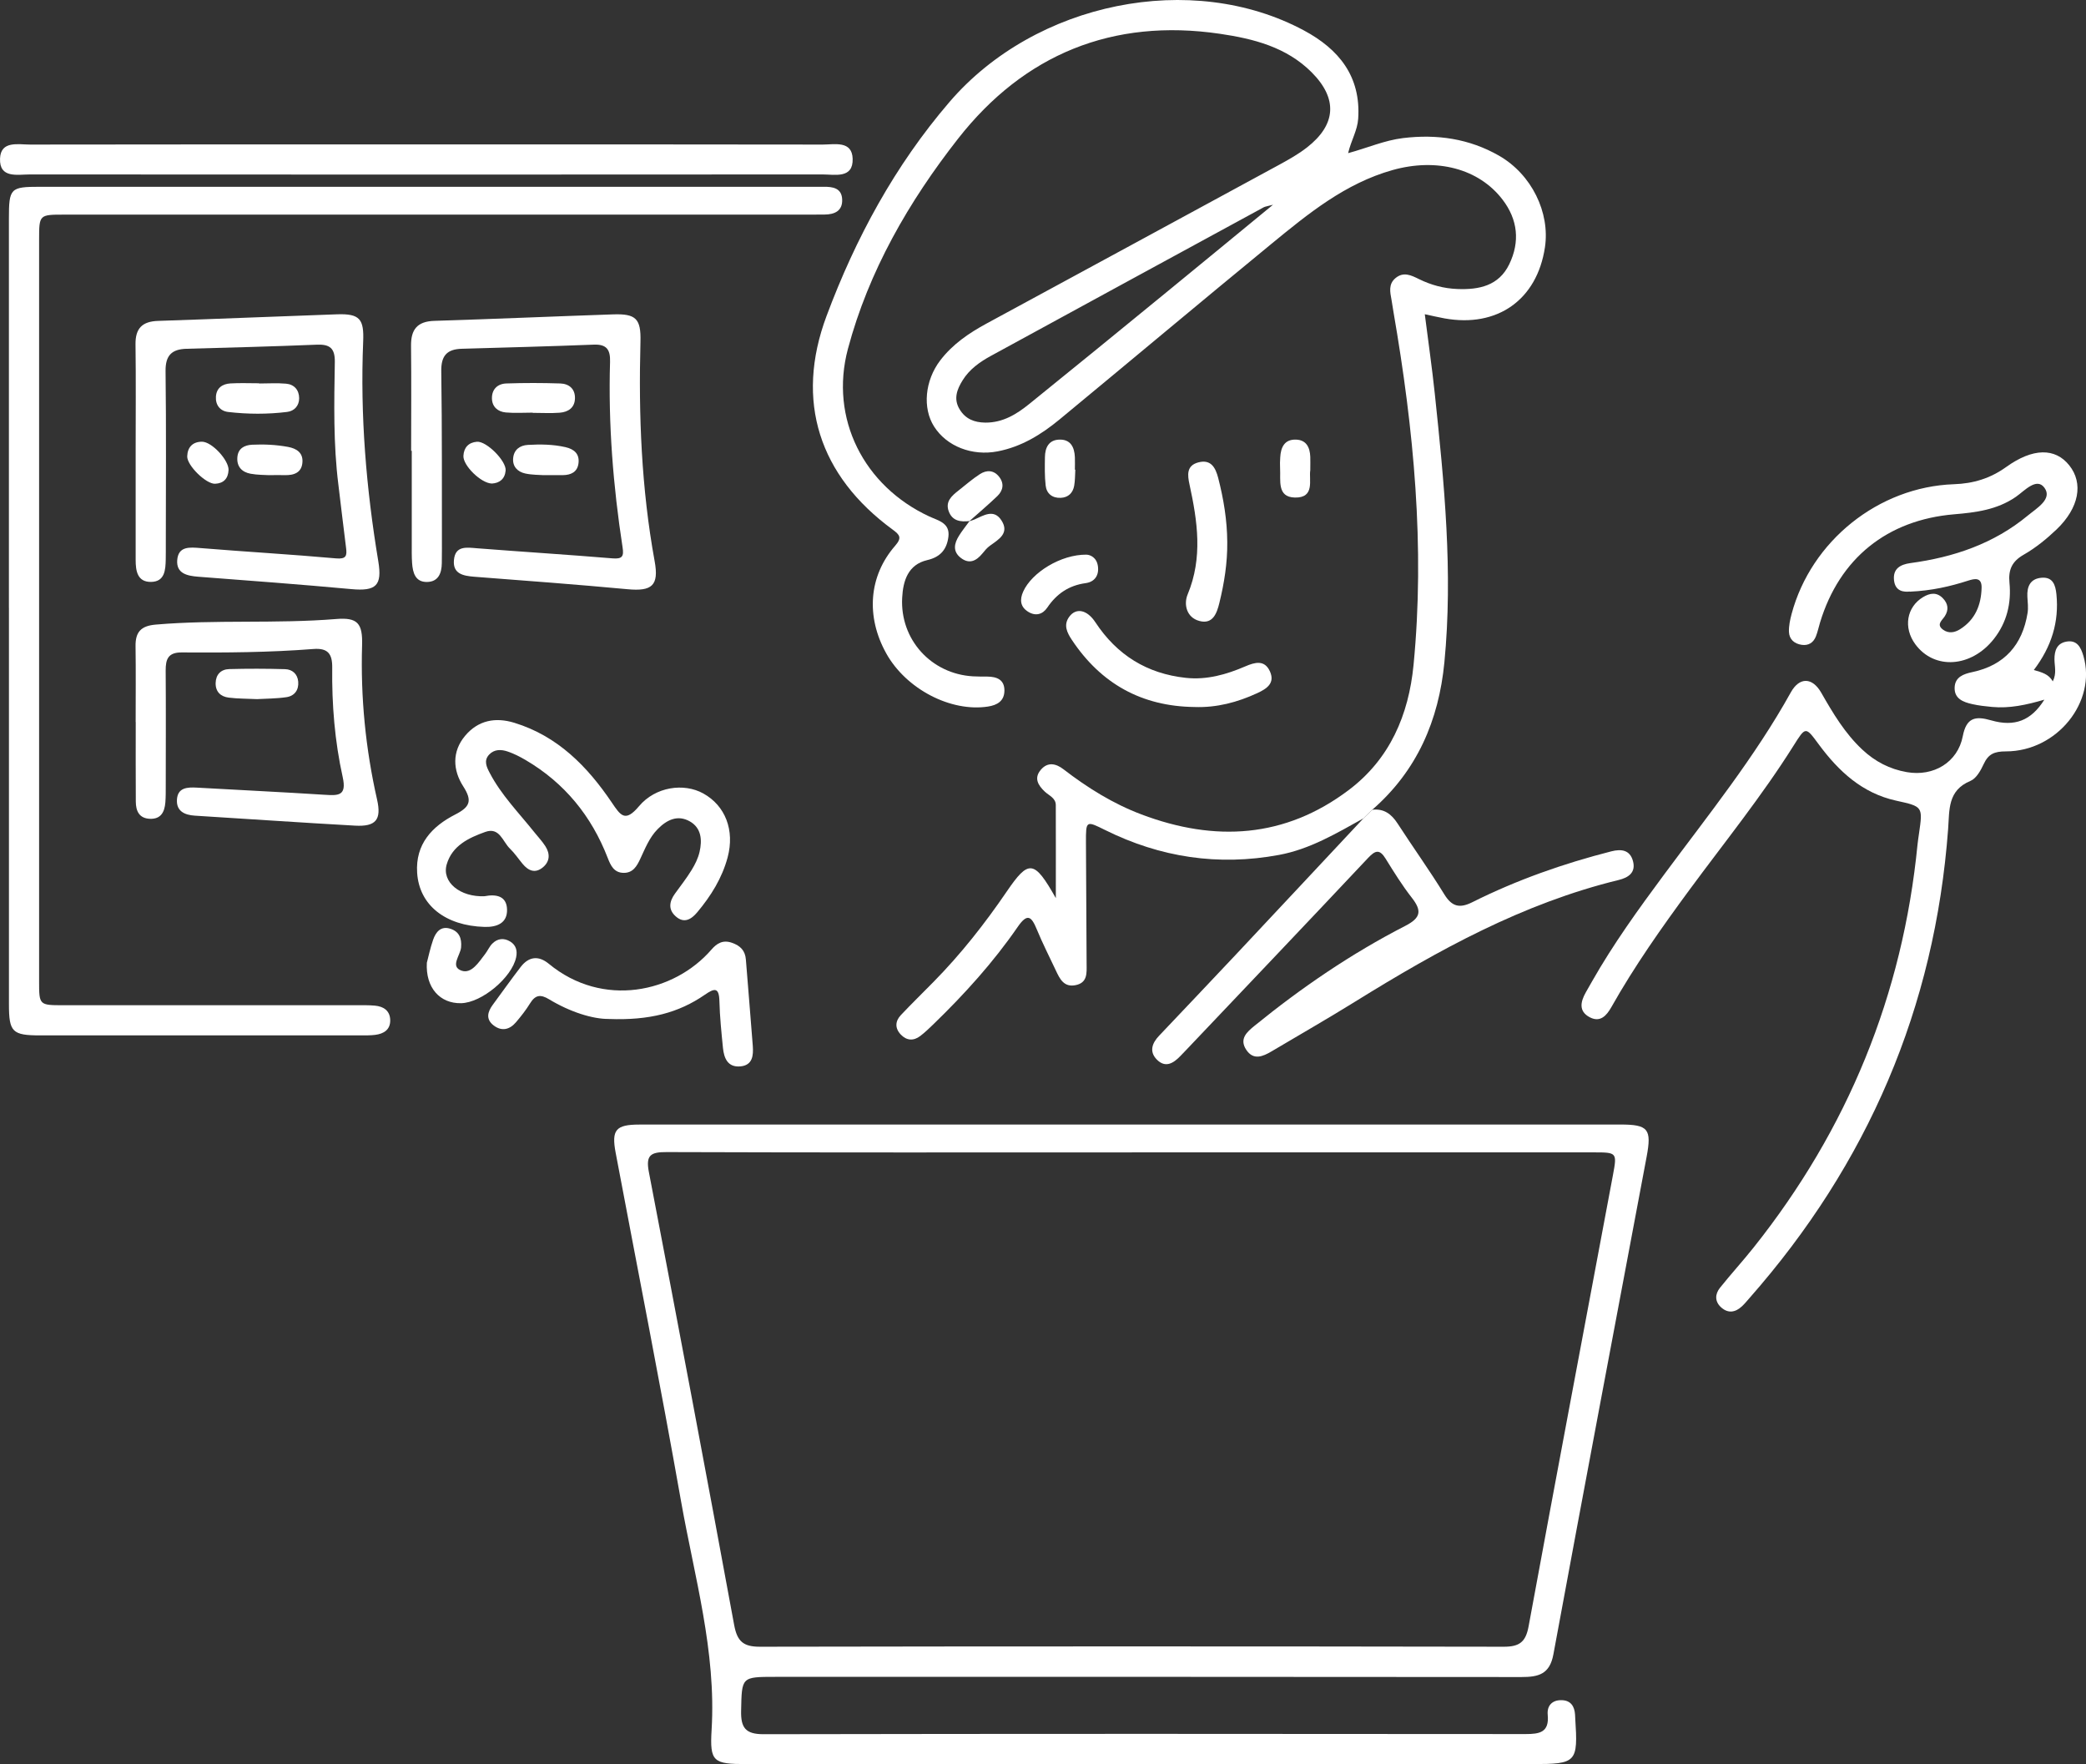 <?xml version="1.0" encoding="UTF-8"?><svg id="_イヤー_2" xmlns="http://www.w3.org/2000/svg" viewBox="0 0 576.17 487.23"><rect x="0" y="0" width="576.17" height="487.23" fill="#333333" stroke="none"/><defs><style>.cls-1{fill:#fff;}</style></defs><g id="_イヤー_1-2"><g><path class="cls-1" d="M376.55,226.05c-7.42,4.12-14.74,8.49-23.25,10.07-16.79,3.12-32.8,.7-48.07-6.88-5.27-2.62-5.3-2.6-5.28,3.46,.04,11.16,.1,22.33,.18,33.49,.02,2.55,.3,5.25-3.08,5.91-3.22,.63-4.34-1.77-5.43-4.09-1.77-3.77-3.67-7.49-5.25-11.33-1.49-3.61-2.6-4.55-5.28-.66-6.73,9.76-14.67,18.54-23.19,26.79-1.2,1.16-2.4,2.33-3.72,3.33-1.85,1.41-3.76,1.29-5.38-.41-1.66-1.75-1.55-3.69,.02-5.36,2.97-3.15,6.08-6.17,9.11-9.26,7.5-7.63,14.08-16,20.11-24.83,6.09-8.92,7.59-8.86,13.59,1.78,0-9.35,.02-17.52-.01-25.69,0-1.98-1.88-2.63-3.04-3.73-1.9-1.8-3.04-3.75-1.08-6.05,1.89-2.21,4.16-1.73,6.23-.13,6.64,5.11,13.68,9.51,21.55,12.48,20.25,7.64,39.6,6.58,57.27-6.75,11.34-8.55,16.54-20.73,17.88-34.5,3.19-32.74,.05-65.16-5.52-97.42-.2-1.15-.35-2.3-.56-3.45-.4-2.15-.9-4.35,1.11-6.02,2.21-1.83,4.32-.78,6.49,.29,3.31,1.63,6.8,2.58,10.55,2.73,6.06,.25,11.51-.91,14.37-6.84,2.99-6.19,2.39-12.32-1.87-17.87-6.54-8.53-18.15-11.57-30.36-8.14-13.07,3.67-23.29,12.04-33.47,20.39-19.58,16.07-38.97,32.35-58.5,48.48-5.04,4.16-10.55,7.57-17.15,8.83-7.01,1.34-14.04-1.38-17.52-6.87-3.22-5.07-2.57-12.66,1.71-18.27,3.4-4.46,7.95-7.55,12.82-10.19,26.94-14.61,53.9-29.21,80.83-43.85,2.63-1.43,5.27-2.92,7.62-4.75,8.11-6.31,8.56-13.5,1.32-20.76-6.97-6.99-16.1-9.29-25.36-10.65-29.63-4.35-54.07,5.69-72.31,28.97-13.6,17.35-24.69,36.55-30.43,58.07-5.13,19.25,4.44,37.91,22.47,46.27,2.52,1.17,5.76,1.78,5.29,5.6-.42,3.41-2.12,5.6-5.85,6.46-5.27,1.23-6.67,5.64-6.92,10.38-.63,11.53,7.99,21.04,19.54,21.72,1.33,.08,2.66,.06,4,.07,2.63,.03,4.74,.86,4.7,3.91-.04,2.83-1.97,3.98-4.56,4.37-10.3,1.57-22.62-4.86-28.09-14.7-5.64-10.15-4.85-21.31,2.45-29.69,1.94-2.23,1.35-3.01-.7-4.51-20.24-14.83-27.02-35.44-18.23-58.97,8.01-21.48,18.9-41.58,33.94-59.09C285.99,.5,329.24-8.19,360.16,8.41c9.58,5.14,15.78,12.63,14.98,24.4-.22,3.23-1.93,5.92-2.78,9.49,5.37-1.46,10.07-3.54,15.16-4.16,9.38-1.14,18.31,.15,26.54,4.87,8.99,5.16,14.12,15.7,12.66,25.33-2.19,14.47-13.15,22.22-27.72,19.6-1.63-.29-3.23-.68-5.46-1.15,.96,7.59,2,14.75,2.76,21.94,2.61,24.67,5.06,49.36,2.65,74.21-1.55,16.02-7.55,29.94-19.91,40.7-.83,.8-1.66,1.6-2.49,2.4Zm-24.9-169.51c-1.73,.46-2.2,.5-2.58,.7-25.12,13.67-50.25,27.33-75.35,41.04-3.08,1.68-5.96,3.71-7.85,6.78-1.54,2.49-2.55,5.09-.84,7.95,1.62,2.71,4.08,3.68,7.14,3.71,4.82,.04,8.63-2.32,12.14-5.16,12.42-10.03,24.78-20.13,37.14-30.24,9.75-7.97,19.46-15.98,30.19-24.79Z"/><path class="cls-1" d="M312.58,310.59c45,0,90,0,134.99,0,7.7,0,8.68,1.24,7.24,8.91-8.61,45.8-17.29,91.59-25.75,137.42-1.02,5.53-4.14,6.27-8.84,6.27-68.66-.08-137.33-.05-205.99-.05-9.53,0-9.33,0-9.53,9.42-.1,4.66,1.26,6.43,6.19,6.42,70.16-.13,140.33-.11,210.49-.04,3.88,0,6.57-.46,6.11-5.31-.24-2.55,1.24-4.14,3.93-4.05,2.43,.09,3.47,1.68,3.62,3.97,.02,.33,.02,.67,.05,1,.79,12.27,.41,12.68-11.87,12.68-72.33,0-144.66,0-216.99,0-9.2,0-10.22-.57-9.68-9.47,1.31-21.65-4.75-42.26-8.45-63.18-5.68-32.12-12.01-64.13-18.05-96.19-1.19-6.31,0-7.79,6.54-7.79,45.33-.02,90.66-.01,135.99-.01Zm.07,7.7c-42.83,0-85.66,.06-128.48-.09-4.39-.02-5.86,.78-4.95,5.5,8,41.68,15.88,83.38,23.56,125.12,.84,4.55,2.56,6.01,7.12,6,68.49-.12,136.98-.12,205.47,0,4.36,0,6.05-1.34,6.84-5.63,7.65-41.58,15.52-83.11,23.3-124.66,1.16-6.22,1.1-6.25-5.37-6.25-42.49,0-84.99,0-127.48,0Z"/><path class="cls-1" d="M2.46,167.93c0-35.82,0-71.64,0-107.47,0-8.5,.37-8.87,8.59-8.87,71.15,0,142.29,0,213.44,0,1,0,2,.02,3,0,2.5-.03,4.96,.33,5.12,3.42,.17,3.23-2.06,4.24-4.92,4.25-1.67,0-3.33,.02-5,.02-68.31,0-136.63,0-204.94,0-6.92,0-6.94,.01-6.95,6.85,0,68.31,0,136.63,0,204.94,0,6.55,.03,6.57,6.74,6.57,26.99,0,53.98,0,80.98,0,1.67,0,3.34-.04,4.99,.11,2.42,.21,4.22,1.39,4.27,4,.05,2.65-1.78,3.79-4.18,4.08-1.32,.16-2.66,.14-3.99,.14-29.49,0-58.98,.01-88.47,0-7.75,0-8.67-.91-8.67-8.58-.01-36.49,0-72.98,0-109.47Z"/><path class="cls-1" d="M564.68,193.24c-4.99,1.46-9.66,2.47-14.48,2.01-1.82-.17-3.64-.37-5.42-.77-2.54-.56-5.07-1.52-4.89-4.7,.16-2.8,2.43-3.63,4.89-4.15,8.86-1.88,13.83-7.5,15.25-16.32,.23-1.44,.04-2.97-.05-4.45-.16-2.89,.81-5.04,3.94-5.29,3.12-.25,3.82,2.03,4.08,4.55,.77,7.64-1.34,14.48-6.24,20.93,2.14,.64,4.1,1.08,5.23,3.15,1.13-2.22,.48-4.19,.47-6.08-.02-2.44,.7-4.43,3.26-4.9,2.97-.55,4.04,1.56,4.75,3.99,3.66,12.6-7.28,26.32-21.42,26.32-3.21,0-4.86,.72-6.15,3.53-.81,1.76-2.04,3.95-3.64,4.62-6.34,2.64-5.78,7.95-6.17,13.28-3.66,49.39-22.22,92.5-54.91,129.61-.66,.75-1.29,1.53-2.02,2.21-1.83,1.72-3.86,2.05-5.79,.29-1.77-1.61-1.69-3.65-.29-5.4,3.02-3.77,6.28-7.34,9.29-11.12,26-32.66,41.18-69.74,45.27-111.32,.1-.99,.26-1.98,.4-2.97,1.09-7.52,1.09-7.49-6.34-9.13-9.36-2.07-15.85-8.11-21.33-15.52-3.68-4.99-3.62-4.99-7.02,.41-8.7,13.85-18.99,26.56-28.67,39.7-7.71,10.47-15.2,21.08-21.6,32.43-1.33,2.35-3.07,4.34-5.98,2.81-3.12-1.64-2.55-4.28-1.09-6.87,.57-1.02,1.16-2.03,1.73-3.04,5.86-10.31,12.78-19.9,19.83-29.41,12.19-16.46,25.08-32.43,35.08-50.43,2.38-4.27,5.94-4.17,8.39,.11,3.24,5.66,6.53,11.22,11.36,15.73,3.52,3.29,7.55,5.39,12.3,6.21,7.36,1.28,14.05-2.69,15.44-9.94,.99-5.14,3.47-5.62,7.81-4.37,6.54,1.89,11.1,.07,14.74-5.74Z"/><path class="cls-1" d="M376.55,226.05c.83-.8,1.66-1.6,2.49-2.4,3.22-.37,5.28,1.18,6.98,3.79,4.25,6.57,8.83,12.93,12.92,19.59,2.12,3.44,4.26,3.89,7.74,2.15,12.25-6.13,25.11-10.66,38.37-14.04,2.74-.7,5.15-.43,5.99,2.68,.86,3.19-1.28,4.58-3.95,5.23-26.42,6.43-49.83,19.36-72.68,33.53-7.64,4.74-15.44,9.21-23.17,13.79-2.43,1.44-5.03,2.57-7.02-.43-1.99-3.01,.18-4.91,2.34-6.66,12.96-10.53,26.7-19.91,41.56-27.54,4.35-2.23,4.67-4.17,1.83-7.8-2.66-3.4-4.95-7.1-7.23-10.78-1.64-2.65-2.81-2.36-4.84-.2-16.65,17.71-33.41,35.3-50.14,52.93-.57,.6-1.15,1.2-1.73,1.8-1.91,1.98-4.1,3.34-6.45,.99-2.19-2.2-1.37-4.55,.58-6.6,7.1-7.49,14.21-14.97,21.28-22.49,11.73-12.49,23.43-25.02,35.14-37.53Z"/><path class="cls-1" d="M113.56,124.52c0-9.66,.08-19.33-.03-28.99-.05-4.51,1.71-6.76,6.42-6.91,16.47-.51,32.92-1.23,49.39-1.79,6.31-.22,7.73,1.2,7.56,7.5-.54,20.35,.25,40.59,3.92,60.68,1.23,6.74-.76,8.36-7.48,7.73-14.08-1.31-28.18-2.36-42.27-3.44-3.08-.24-6.04-.76-5.69-4.62,.37-4.07,3.56-3.47,6.5-3.24,12.44,.97,24.89,1.75,37.33,2.78,2.71,.22,3.13-.59,2.75-3.04-2.61-16.98-3.97-34.05-3.46-51.24,.1-3.34-.92-4.9-4.52-4.75-12.14,.48-24.29,.79-36.43,1.14-4.08,.12-5.74,1.89-5.67,6.22,.24,16.32,.15,32.65,.18,48.98,0,1.33-.01,2.67-.03,4-.03,2.8-.97,5.17-4.1,5.21-3.25,.04-3.92-2.59-4.11-5.24-.13-1.82-.09-3.66-.09-5.49,0-8.5,0-16.99,0-25.49h-.14Z"/><path class="cls-1" d="M118.28,39.89c36.32,0,72.64-.03,108.96,.04,3.27,0,8.11-1.16,8.27,3.91,.17,5.57-4.89,4.34-8.31,4.34-72.97,.06-145.95,.05-218.92,0-3.44,0-8.48,1.17-8.27-4.38,.19-5.02,5.03-3.86,8.31-3.87,36.65-.07,73.31-.04,109.96-.04Z"/><path class="cls-1" d="M37.47,124.61c0-9.83,.09-19.67-.04-29.5-.06-4.43,1.87-6.34,6.24-6.48,16.47-.54,32.94-1.25,49.41-1.82,6.34-.22,7.49,1.34,7.23,7.56-.85,20.37,.84,40.58,4.18,60.67,1.11,6.69-.61,8.3-7.44,7.67-14.08-1.3-28.19-2.34-42.29-3.42-3.1-.24-6.1-.9-5.81-4.6,.31-3.88,3.43-3.56,6.49-3.31,12.44,1.02,24.91,1.73,37.34,2.84,2.86,.26,3.1-.71,2.8-2.96-.75-5.77-1.39-11.56-2.11-17.34-1.42-11.28-1.18-22.61-.99-33.93,.06-3.82-1.39-4.94-4.99-4.79-11.98,.49-23.96,.8-35.95,1.13-4.06,.11-5.86,1.79-5.81,6.15,.2,15.83,.08,31.66,.07,47.5,0,1.5,.01,3-.02,4.5-.06,2.94-.24,6.2-4.08,6.24-3.78,.04-4.23-3.08-4.23-6.1,0-10,0-20,0-30Z"/><path class="cls-1" d="M133.84,247.53c3.17-.61,6.11-.11,6.21,3.67,.1,3.79-2.82,4.9-6.2,4.81-10.87-.31-18.05-6.02-18.63-14.94-.52-7.93,4.13-12.84,10.51-16.1,4.06-2.08,4.81-3.75,2.22-7.78-2.86-4.45-3.17-9.57,.52-13.97,3.59-4.27,8.33-5.2,13.59-3.59,11.95,3.66,20.16,12.03,26.89,21.98,2.48,3.67,3.72,5.61,7.54,1.07,4.55-5.42,12.41-6.5,17.76-3.53,6.08,3.37,8.73,10.13,6.73,17.64-1.53,5.73-4.61,10.66-8.39,15.17-1.65,1.97-3.65,3.2-5.97,1.12-2.12-1.9-1.75-4.11-.19-6.26,1.56-2.16,3.21-4.26,4.6-6.53,.95-1.54,1.79-3.25,2.19-4.99,.75-3.24,.53-6.59-2.66-8.42-3.39-1.94-6.41-.44-8.94,2.15-2.27,2.32-3.42,5.29-4.76,8.15-.94,2.02-2.02,3.95-4.64,3.9-2.67-.04-3.58-2.1-4.38-4.16-4.49-11.57-11.92-20.69-22.66-27-1.57-.92-3.23-1.77-4.95-2.35-1.76-.6-3.67-.69-5.12,.84-1.6,1.69-.68,3.48,.16,5.08,3.19,6.11,8.03,11,12.28,16.33,1.04,1.3,2.2,2.52,3.09,3.91,1.31,2.06,1.28,4.19-.7,5.83-2.13,1.76-4.01,.95-5.6-.97-1.17-1.41-2.2-2.96-3.51-4.22-1.99-1.92-2.84-6-6.78-4.6-4.58,1.64-9.15,3.77-10.67,8.97-1.43,4.91,3.75,9.1,10.49,8.79Z"/><path class="cls-1" d="M37.47,199.43c0-6.99,.07-13.98-.03-20.98-.05-3.89,1.5-5.59,5.56-5.94,16.6-1.42,33.26-.19,49.86-1.54,5.89-.48,7.34,1.15,7.15,7.28-.43,14.38,.96,28.56,4.14,42.59,1.26,5.56-.33,7.51-6.04,7.2-14.77-.82-29.53-1.85-44.3-2.76-2.84-.18-5.1-1.25-4.94-4.37,.17-3.4,2.86-3.52,5.54-3.37,11.78,.67,23.57,1.23,35.35,1.98,3.7,.23,6.04,.31,4.9-4.87-2.2-9.91-3.02-20.06-2.9-30.22,.05-3.85-1.2-5.49-5.19-5.18-12.12,.95-24.27,1.03-36.41,.95-3.72-.02-4.42,1.86-4.4,5,.08,10.65,.03,21.31,.02,31.96,0,1.5,.01,3-.11,4.49-.22,2.57-1.18,4.6-4.22,4.5-3.01-.1-3.93-2.16-3.94-4.75-.05-7.32-.02-14.65-.02-21.97h-.03Z"/><path class="cls-1" d="M527.51,163.38c-1.59,.16-4.03,.04-4.37-3.13-.33-3.17,1.71-4.34,4.55-4.73,11.92-1.61,23.01-5.34,32.41-13.13,2.46-2.04,6.86-4.55,4.6-7.66-2.17-3-5.53,.86-7.89,2.49-5.2,3.6-11.12,4.33-17.08,4.83-18.44,1.56-31.63,12.13-37.02,29.89-.39,1.27-.65,2.59-1.14,3.82-.69,1.74-2.04,2.62-3.94,2.34-2.05-.31-3.44-1.53-3.51-3.61-.05-1.63,.31-3.31,.73-4.9,5.39-20.17,24.01-35.13,44.86-35.85,5.35-.18,10.03-1.61,14.41-4.75,7.37-5.3,13.54-5.33,17.42-.47,3.96,4.95,2.75,11.74-3.52,17.73-2.75,2.62-5.79,5.09-9.08,6.97-3.25,1.86-4.25,4.18-3.91,7.72,.55,5.66-.72,10.96-4.28,15.5-6.25,7.97-16.48,8.64-21.73,1.5-3.36-4.57-2.41-10.28,2.15-13.02,1.9-1.14,3.76-1.43,5.45,.3,1.46,1.49,1.7,3.2,.54,4.99-.77,1.18-2.42,2.29-.46,3.72,1.53,1.11,3.19,.8,4.69-.14,4.19-2.64,5.82-6.69,5.94-11.43,.08-3.04-1.97-2.55-3.8-1.96-4.93,1.58-9.93,2.74-16.03,3.02Z"/><path class="cls-1" d="M168.23,281.43c-4.47,.07-10.79-1.93-16.57-5.43-2.41-1.46-3.82-1.19-5.26,1.14-1.13,1.84-2.48,3.55-3.88,5.2-1.74,2.04-3.92,2.6-6.17,.88-2.21-1.7-1.7-3.72-.25-5.69,2.57-3.48,5.07-7.01,7.71-10.45,2.23-2.9,4.93-3.23,7.77-.89,14.91,12.31,34.64,7.98,44.92-3.91,1.52-1.76,3.19-2.76,5.69-1.88,2.3,.81,3.64,2.14,3.83,4.63,.61,7.95,1.32,15.9,1.91,23.86,.19,2.61-.04,5.32-3.4,5.64-3.49,.33-4.55-2.23-4.84-5.09-.43-4.3-.87-8.61-.98-12.92-.1-3.95-1.41-3.58-4.05-1.76-7.22,4.98-15.3,7.1-26.43,6.68Z"/><path class="cls-1" d="M329.9,195.27c-14.55-.18-25.8-6.44-33.84-18.53-1.31-1.98-2.42-4.12-.7-6.43,1.87-2.5,4.88-1.96,7.2,1.57,5.96,9.04,14.24,14.19,24.99,15.34,5.78,.62,11.19-.92,16.41-3.17,2.69-1.16,5.33-1.86,6.8,1.37,1.49,3.27-.89,4.82-3.49,6.02-5.5,2.54-11.23,4.06-17.38,3.83Z"/><path class="cls-1" d="M338.98,149.74c.06,5.7-.83,11.29-2.18,16.79-.69,2.81-1.78,5.98-5.51,4.98-3.59-.95-4.38-4.62-3.25-7.34,4.22-10.15,2.72-20.21,.51-30.37-.56-2.57-.89-5.21,2.44-6.09,3.49-.92,4.74,1.44,5.48,4.27,1.5,5.82,2.48,11.72,2.51,17.75Z"/><path class="cls-1" d="M117.91,265.87c.41-1.53,.91-3.98,1.72-6.31,.76-2.17,2.15-3.92,4.84-3.02,2.38,.8,3.1,2.62,2.89,5.11-.19,2.22-3.14,5.33,.15,6.45,2.73,.93,4.75-2.36,6.47-4.59,.71-.91,1.17-2.04,1.96-2.85,1.44-1.48,3.24-1.68,4.99-.61,1.58,.97,2.01,2.49,1.64,4.32-1.14,5.59-9.49,12.59-15.22,12.71-5.81,.12-9.85-4.25-9.45-11.21Z"/><path class="cls-1" d="M300.1,153.2c.99,.02,2.81,.73,3.15,3.17,.36,2.54-.89,4.35-3.39,4.69-4.63,.63-8.01,2.94-10.58,6.74-1.3,1.93-3.24,2.42-5.24,1.2-2.21-1.34-2.46-3.33-1.41-5.64,2.36-5.21,10.32-10.23,17.48-10.17Z"/><path class="cls-1" d="M71.57,105.92c2.48,0,4.98-.17,7.44,.05,2.26,.2,3.6,1.74,3.62,4.01,.01,2.09-1.35,3.55-3.3,3.79-5.43,.67-10.91,.65-16.34,.01-2.17-.26-3.5-1.9-3.35-4.24,.16-2.41,1.81-3.5,3.99-3.64,2.64-.16,5.3-.04,7.94-.04v.05Z"/><path class="cls-1" d="M147.15,113.97c-2.48,0-4.97,.17-7.43-.05-2.18-.19-3.78-1.52-3.84-3.83-.07-2.56,1.54-4.1,3.98-4.18,4.96-.17,9.92-.16,14.88,0,2.41,.08,4.12,1.46,4.07,4.08-.04,2.63-1.87,3.82-4.22,4-2.47,.19-4.96,.04-7.44,.04v-.05Z"/><path class="cls-1" d="M71.1,193.1c-2.95-.14-5.45-.11-7.92-.42-2.21-.27-3.66-1.6-3.62-4.01,.05-2.38,1.47-3.8,3.73-3.87,5.15-.14,10.3-.13,15.45,.02,2.01,.06,3.45,1.34,3.63,3.46,.19,2.32-1.04,3.96-3.28,4.28-2.78,.41-5.62,.39-7.98,.53Z"/><path class="cls-1" d="M149.99,131.23c-.96-.08-2.98-.04-4.9-.45-2.14-.46-3.58-1.94-3.35-4.27,.22-2.29,1.83-3.5,4.06-3.63,3.47-.2,6.95-.16,10.38,.62,2.44,.55,3.94,1.89,3.6,4.49-.31,2.39-2.08,3.21-4.29,3.24-1.49,.02-2.98,0-5.5,0Z"/><path class="cls-1" d="M74.29,131.24c-1.14-.08-3.15-.04-5.09-.4-2.37-.44-3.84-1.95-3.64-4.53,.19-2.45,1.92-3.37,4.09-3.48,3.3-.16,6.59,0,9.88,.6,2.44,.45,4.15,1.63,4.01,4.17-.16,2.93-2.31,3.71-4.93,3.63-1.16-.04-2.31,0-4.31,0Z"/><path class="cls-1" d="M267.79,143.91c-2.47,.29-4.75,0-5.74-2.68-1.01-2.73,.85-4.3,2.72-5.77,1.95-1.53,3.82-3.18,5.89-4.51,1.83-1.18,3.83-1.16,5.31,.74,1.47,1.88,1.09,3.8-.51,5.34-2.5,2.39-5.14,4.63-7.73,6.93l.06-.05Z"/><path class="cls-1" d="M361.91,129.87c-.43,2.59,1.38,7.68-4.26,7.55-5-.11-3.88-4.79-4.08-8.11-.06-.99-.02-1.99,.04-2.98,.15-2.78,1.17-5.01,4.34-4.91,2.88,.08,3.86,2.16,3.96,4.76,.04,.99,0,1.99,0,3.69Z"/><path class="cls-1" d="M297.01,129.72c-.09,1.48-.05,2.98-.31,4.43-.35,2-1.64,3.26-3.72,3.35-2.31,.1-3.9-1.14-4.16-3.38-.3-2.61-.24-5.27-.2-7.9,.04-2.56,1.03-4.68,3.9-4.8,3.16-.13,4.24,2.04,4.37,4.84,.05,1.15,0,2.31,0,3.47h.11Z"/><path class="cls-1" d="M267.73,143.97c.47-.16,.95-.28,1.4-.48,2.55-1.12,5.37-3.02,7.47,.23,2.31,3.57-.76,5.26-3.2,7.03-.79,.57-1.43,1.36-2.05,2.12-1.67,2.03-3.59,3.04-5.95,1.23-2.33-1.79-1.85-4.02-.5-6.16,.87-1.39,1.92-2.68,2.88-4.01l-.06,.05Z"/><path class="cls-1" d="M135.85,133.55c-2.98-.06-7.98-4.98-7.85-7.63,.11-2.31,1.42-3.72,3.73-3.91,2.65-.22,8.17,5.33,7.93,7.96-.21,2.35-1.72,3.47-3.8,3.58Z"/><path class="cls-1" d="M63.13,129.82c-.11,2.37-1.38,3.69-3.72,3.79-2.49,.11-7.77-5.05-7.7-7.57,.08-2.52,1.5-4.03,4.07-4.04,2.73-.01,7.43,5.1,7.35,7.82Z"/></g></g></svg>